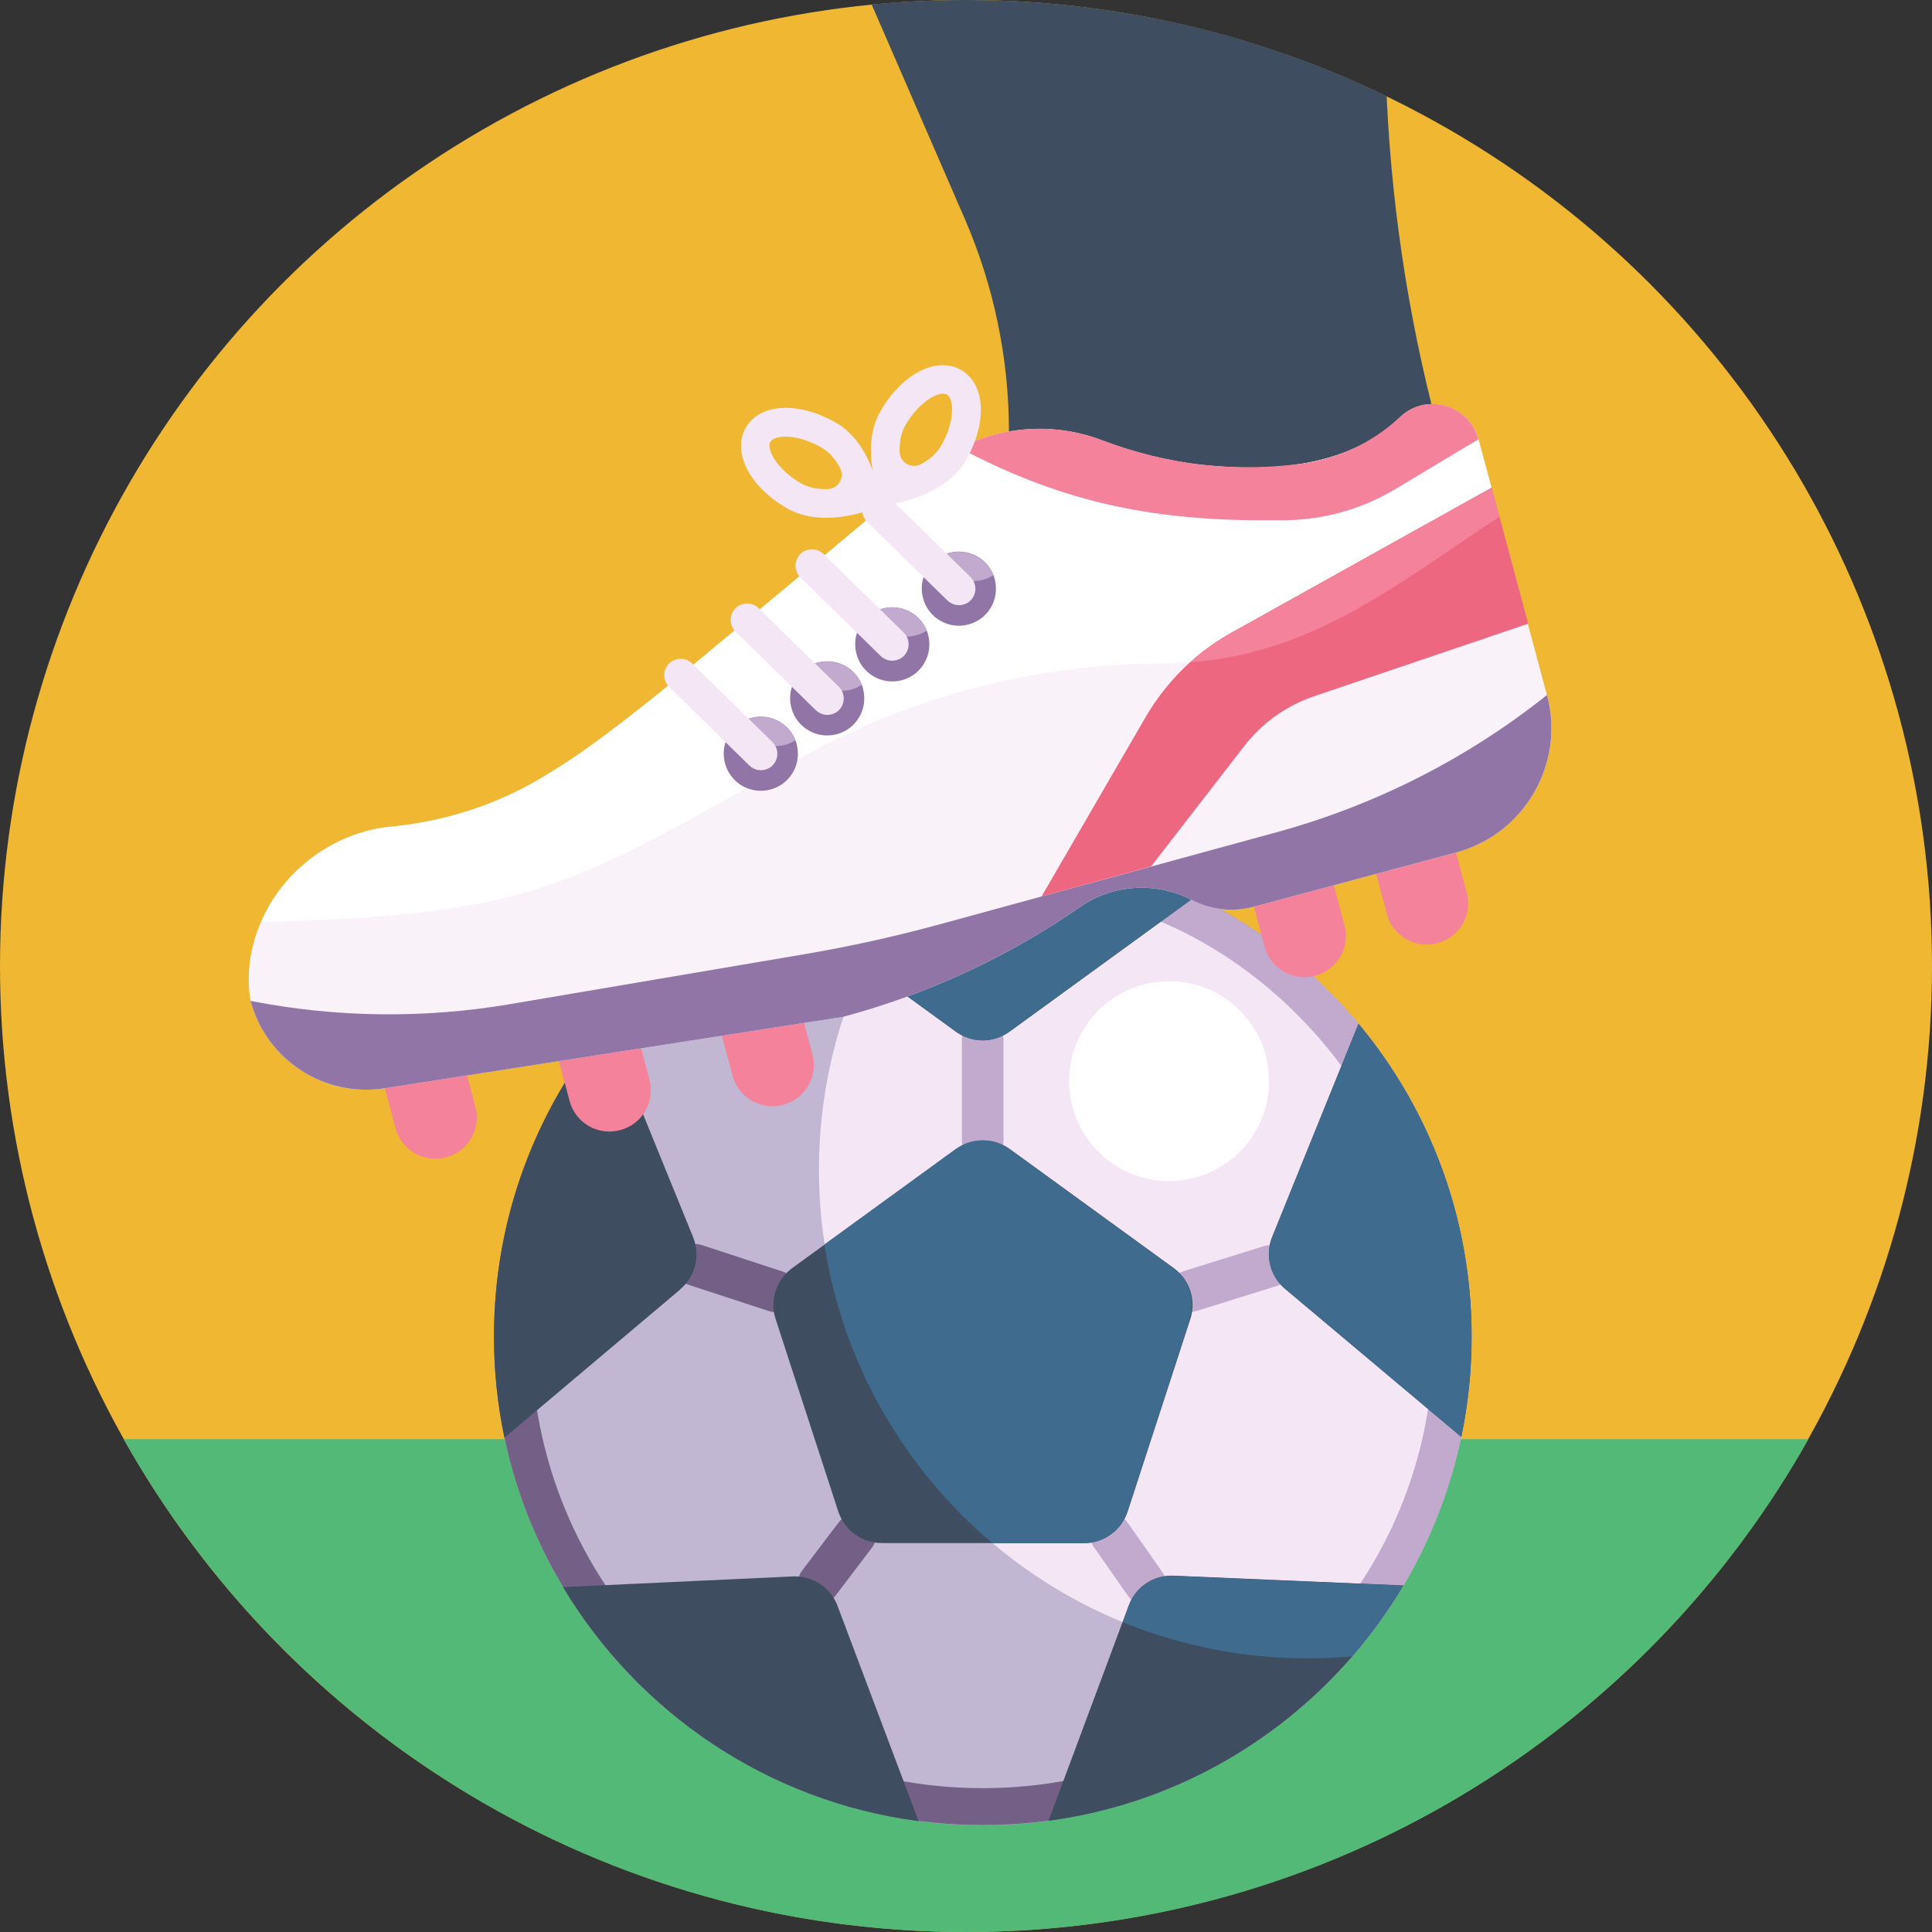 <?xml version="1.0" encoding="UTF-8"?><svg id="Livello_1" xmlns="http://www.w3.org/2000/svg" viewBox="0 0 103.02 103.02"><rect x="0" y="0" width="103.02" height="103.02" fill="#333333" stroke="none"/><circle cx="51.51" cy="51.51" r="51.51" fill="#efb732" stroke-width="0"/><path d="M96.43,76.74c-8.83,15.69-25.64,26.28-44.92,26.28s-36.09-10.6-44.92-26.28h89.84Z" fill="#53b976" stroke-width="0"/><circle cx="52.4" cy="71.27" r="26.06" fill="#c1b7d3" stroke-width="0"/><path d="M72.44,54.59c-2.37-2.84-5.32-5.17-8.68-6.8-3.43-1.66-7.28-2.59-11.35-2.59-.8,0-1.6.04-2.38.11-1.59,1.84-2.93,3.9-3.96,6.13h0c-1.54,3.32-2.4,7.03-2.4,10.93,0,10.9,6.7,20.24,16.2,24.13,3.04,1.24,6.37,1.93,9.86,1.93.8,0,1.6-.04,2.38-.11,1.01-1.17,1.93-2.43,2.72-3.77,1.44-2.42,2.49-5.09,3.09-7.93.36-1.73.55-3.52.55-5.35,0-6.34-2.27-12.15-6.03-16.67h0Z" fill="#f4e6f4" stroke-width="0"/><path d="M52.4,47.19c6.43,0,12.48,2.5,17.03,7.05,4.55,4.55,7.05,10.6,7.05,17.03s-2.5,12.48-7.05,17.03-10.6,7.05-17.03,7.05-12.48-2.5-17.03-7.05-7.05-10.6-7.05-17.03,2.5-12.48,7.05-17.03,10.6-7.05,17.03-7.05h0ZM52.4,45.2c-14.39,0-26.06,11.67-26.06,26.06s11.67,26.06,26.06,26.06,26.06-11.67,26.06-26.06-11.67-26.06-26.06-26.06h0Z" fill="#746087" stroke-width="0"/><path d="M78.45,70.26c-.14-3.67-1.05-7.3-2.69-10.58-4.72-9.59-15.09-15.39-25.74-14.37-.61.71-1.19,1.45-1.72,2.22,23.21-3.72,37.5,24.2,21,40.89.66-.67,1.89-.02,2.81-.1,4.31-4.93,6.62-11.52,6.34-18.06h0Z" fill="#c2aacf" stroke-width="0"/><path d="M41.35,69.97c-.11,0-.23-.02-.35-.06l-4.28-1.4c-.59-.19-.9-.82-.71-1.41.19-.59.82-.9,1.41-.71l4.28,1.4c.59.19.9.82.71,1.41-.15.47-.59.77-1.06.77Z" fill="#746087" stroke-width="0"/><path d="M52.4,61.93c-.62,0-1.11-.5-1.11-1.11v-5.34c0-.62.5-1.11,1.11-1.11s1.11.5,1.11,1.11v5.34c0,.62-.5,1.11-1.11,1.11Z" fill="#c2aacf" stroke-width="0"/><path d="M63.45,69.96c-.48,0-.92-.31-1.06-.78-.18-.59.15-1.21.73-1.4l4.3-1.34c.59-.18,1.21.15,1.4.73.18.59-.15,1.21-.73,1.4l-4.3,1.34c-.11.03-.22.05-.33.05Z" fill="#c2aacf" stroke-width="0"/><path d="M61.07,85.59c-.35,0-.7-.17-.91-.48l-1.85-2.64c-.35-.5-.23-1.2.27-1.55s1.2-.23,1.55.27l1.85,2.64c.35.5.23,1.2-.27,1.55-.19.14-.42.2-.64.2Z" fill="#c2aacf" stroke-width="0"/><path d="M43.66,85.54c-.23,0-.47-.07-.67-.23-.49-.37-.59-1.07-.22-1.56l1.95-2.57c.37-.49,1.07-.59,1.56-.22.49.37.59,1.07.22,1.56l-1.95,2.57c-.22.29-.55.44-.89.44h0Z" fill="#746087" stroke-width="0"/><path d="M48.98,97.11c-8.06-1.06-14.96-5.8-18.96-12.48l12.25-.57c1.05-.05,2.02.59,2.39,1.57l4.32,11.47Z" fill="#3e4e60" stroke-width="0"/><path d="M36.27,68.76l-9.37,7.9c-.37-1.74-.56-3.55-.56-5.4,0-6.32,2.25-12.12,6-16.64l4.62,11.35c.4.98.12,2.1-.69,2.78Z" fill="#3e4e60" stroke-width="0"/><path d="M78.47,71.27c0,1.84-.19,3.62-.55,5.35l-9.39-7.89c-.81-.68-1.09-1.8-.69-2.78l4.6-11.36c3.76,4.52,6.03,10.33,6.03,16.67Z" fill="#3e4e60" stroke-width="0"/><path d="M78.47,71.27c0,1.84-.19,3.62-.55,5.35l-9.39-7.89c-.81-.68-1.09-1.8-.69-2.78l4.6-11.36c3.76,4.52,6.03,10.33,6.03,16.67Z" fill="#3f6c8e" stroke-width="0"/><path d="M50.97,61.28l-8.73,6.34c-.85.62-1.21,1.72-.88,2.72l3.34,10.26c.33,1,1.26,1.68,2.32,1.68h10.79c1.05,0,1.99-.68,2.32-1.68l3.34-10.26c.33-1-.03-2.1-.88-2.72l-8.73-6.34c-.85-.62-2.01-.62-2.86,0h0Z" fill="#3e4e60" stroke-width="0"/><path d="M63.45,70.35l-3.34,10.26c-.33,1-1.26,1.68-2.32,1.68h-4.87c-4.7-3.97-7.98-9.57-8.96-15.93l7-5.09c.85-.62,2.01-.62,2.86,0l8.73,6.34c.85.62,1.21,1.72.88,2.72h0Z" fill="#3f6c8e" stroke-width="0"/><path d="M74.83,84.55c-.8,1.34-1.71,2.6-2.72,3.77-4.06,4.68-9.75,7.91-16.2,8.77l3.95-10.6.33-.89c.37-.99,1.33-1.63,2.39-1.58l12.25.52Z" fill="#3e4e60" stroke-width="0"/><path d="M74.83,84.55c-.8,1.34-1.71,2.6-2.72,3.77-.78.07-1.58.11-2.38.11-3.49,0-6.82-.69-9.86-1.93l.33-.89c.37-.99,1.33-1.63,2.39-1.58l12.25.52Z" fill="#3f6c8e" stroke-width="0"/><path d="M63.75,47.8l-9.92,7.21c-.85.62-2.01.62-2.86,0l-4.91-3.57h0s-5.01-3.64-5.01-3.64c2.75-1.33,5.78-2.2,8.97-2.49.78-.07,1.58-.11,2.38-.11,4.07,0,7.92.93,11.35,2.6h0Z" fill="#3e4e60" stroke-width="0"/><path d="M63.75,47.8l-9.92,7.21c-.85.62-2.01.62-2.86,0l-4.91-3.57h0c1.03-2.23,2.37-4.29,3.96-6.13.78-.07,1.58-.11,2.38-.11,4.07,0,7.92.93,11.35,2.59Z" fill="#3f6c8e" stroke-width="0"/><circle cx="62.34" cy="57.65" r="5.33" fill="#fff" stroke-width="0"/><path d="M23.79,61.71c-1.18.32-2.39-.38-2.7-1.56l-.57-2.13,4.26-1.14.57,2.13c.32,1.18-.38,2.39-1.56,2.7Z" fill="#f4829b" stroke-width="0"/><path d="M33.07,60.26c-1.18.32-2.39-.38-2.7-1.56l-.57-2.13,4.26-1.14.57,2.13c.32,1.18-.38,2.39-1.56,2.7Z" fill="#f4829b" stroke-width="0"/><path d="M41.76,58.91c-1.18.32-2.39-.38-2.7-1.56l-.57-2.13,4.26-1.14.57,2.13c.32,1.18-.38,2.39-1.56,2.7Z" fill="#f4829b" stroke-width="0"/><path d="M70.13,52.03c-1.18.32-2.39-.38-2.7-1.56l-.57-2.13,4.26-1.14.57,2.13c.32,1.18-.38,2.39-1.56,2.7h0Z" fill="#f4829b" stroke-width="0"/><path d="M76.65,50.29c-1.18.32-2.39-.38-2.7-1.56l-.57-2.13,4.26-1.14.57,2.13c.32,1.18-.38,2.39-1.56,2.7h0Z" fill="#f4829b" stroke-width="0"/><path d="M76.91,23.79l-9.02,3.23c-2.1.75-4.42.63-6.44-.33l-7.65-3.67c0-3.9-.8-7.76-2.35-11.34L46.48.24C48.14.08,49.81,0,51.51,0,59.55,0,67.16,1.84,73.94,5.13l.02.41c.31,6.17,1.3,12.3,2.96,18.25h0Z" fill="#3e4e60" stroke-width="0"/><path d="M82.49,37.05c.98,3.66-1.19,7.43-4.86,8.41l-10.78,2.89c-1.11.3-2.28.17-3.3-.36-1.91-1-4.22-.84-5.97.38-3.84,2.66-8.11,4.64-12.62,5.85l-24.45,3.81c-3.22.5-6.31-1.51-7.15-4.66-.75-4.52,3.01-8.93,7.55-9.29,2.85-.28,5.6-1.17,8.05-2.65,4.34-2.4,16.73-13.42,20.8-16.64,2.54-1.93,5.89-2.44,8.89-1.34,1.79.69,3.67,1.16,5.56,1.36,3.61.36,7.71.13,10.45-2.56,1.39-1.31,3.68-.66,4.17,1.19l1.11,4.13,2.55,9.5Z" fill="#f9f2f9" stroke-width="0"/><path d="M82.49,37.05c.98,3.66-1.19,7.43-4.86,8.41l-10.78,2.89c-1.11.3-2.28.17-3.3-.36-1.91-1-4.22-.84-5.97.38-3.84,2.66-8.11,4.64-12.62,5.85l-24.45,3.81c-3.22.5-6.31-1.51-7.15-4.66,4.57.9,9.27.95,13.86.17l15.74-2.67c2.39-.41,4.76-.93,7.1-1.57l17.97-4.91c2.64-.72,5.18-1.7,7.61-2.93,2.42-1.23,4.72-2.7,6.86-4.41Z" fill="#9175a7" stroke-width="0"/><path d="M78.84,23.42l1.11,4.13c-6.02,3.98-10.56,7.83-18.23,7.83-6.64.06-13.17,1.78-18.98,5-12.37,6.94-14.28,8.41-28.82,8.79,1.16-2.78,3.93-4.82,7-5.1,2.85-.28,5.6-1.17,8.05-2.65,2.04-1.24,3.98-2.63,5.82-4.16l14.97-12.48c2.54-1.93,5.89-2.44,8.89-1.34,1.79.69,3.67,1.16,5.56,1.36,3.61.36,7.71.13,10.45-2.56,1.39-1.31,3.68-.66,4.17,1.19h0Z" fill="#fff" stroke-width="0"/><path d="M78.84,23.42l-4.42,2.65c-1.88,1.13-4.04,1.71-6.24,1.67-6.39.08-11.32-.84-17.01-3.85h0c2.3-1.18,5.01-1.36,7.48-.46,1.79.69,3.67,1.16,5.56,1.36,1.73.19,3.49.16,5.23-.07,1.95-.27,3.78-1.14,5.22-2.49,1.39-1.31,3.68-.66,4.17,1.19h0Z" fill="#f4829b" stroke-width="0"/><path d="M81.48,33.26h0s-11.42,3.87-11.42,3.87c-1.47.5-2.76,1.42-3.71,2.65l-4.97,6.42-5.84,1.6,5.54-9.55c.64-1.1,1.44-2.09,2.38-2.94.67-.61,1.42-1.14,2.21-1.58l13.87-7.73.42,1.55,1.53,5.71Z" fill="#ee6781" stroke-width="0"/><path d="M79.53,26l.42,1.55c-5.56,3.67-9.85,7.24-16.49,7.77.67-.61,1.42-1.14,2.21-1.58l13.87-7.73Z" fill="#f4829b" stroke-width="0"/><path d="M42.48,39.68c.28,1.06-.34,2.14-1.4,2.42s-2.14-.34-2.42-1.4c-.23-.85.13-1.71.83-2.17.17-.11.36-.2.57-.25.98-.26,1.99.26,2.35,1.18.03.07.05.14.07.21h0Z" fill="#9175a7" stroke-width="0"/><path d="M42.41,39.47c-.17.11-.36.2-.57.25-.98.26-1.99-.26-2.35-1.18.17-.11.36-.2.57-.25.98-.26,1.99.26,2.35,1.18Z" fill="#c2aacf" stroke-width="0"/><path d="M46.02,36.73c.28,1.05-.34,2.14-1.4,2.42-1.05.28-2.14-.34-2.42-1.4-.23-.85.13-1.71.83-2.17.17-.11.36-.2.57-.25.98-.26,1.99.26,2.35,1.18.03.07.05.14.07.21h0Z" fill="#9175a7" stroke-width="0"/><path d="M45.95,36.52c-.17.11-.36.2-.57.25-.98.26-1.99-.26-2.35-1.18.17-.11.36-.2.57-.25.98-.26,1.99.26,2.35,1.18h0Z" fill="#c2aacf" stroke-width="0"/><path d="M49.49,33.85c.28,1.05-.34,2.14-1.4,2.42-1.05.28-2.14-.34-2.42-1.4-.23-.85.13-1.71.83-2.17.17-.11.36-.2.57-.25.98-.26,1.99.26,2.35,1.18.03.07.05.14.07.21h0Z" fill="#9175a7" stroke-width="0"/><path d="M49.41,33.63c-.17.11-.36.2-.57.25-.98.26-1.99-.26-2.35-1.18.17-.11.36-.2.57-.25.98-.26,1.99.26,2.35,1.18h0Z" fill="#c2aacf" stroke-width="0"/><path d="M53.04,30.88c.28,1.06-.34,2.14-1.4,2.42-1.05.28-2.14-.34-2.42-1.4-.23-.85.13-1.71.83-2.17.17-.11.36-.2.57-.25.98-.26,1.99.26,2.35,1.18.03.07.05.14.07.21h0Z" fill="#9175a7" stroke-width="0"/><path d="M52.97,30.67c-.17.11-.36.2-.57.25-.98.26-1.99-.26-2.35-1.18.17-.11.36-.2.57-.25.98-.26,1.99.26,2.35,1.18h0Z" fill="#c2aacf" stroke-width="0"/><path d="M40.8,41.04c-.29.08-.61,0-.84-.22l-4.28-4.19c-.34-.34-.35-.89-.01-1.24.34-.34.89-.35,1.24-.01l4.28,4.19c.34.34.35.89.01,1.24-.11.12-.25.19-.4.23Z" fill="#f4e6f4" stroke-width="0"/><path d="M44.34,38.09c-.29.08-.61,0-.84-.22l-4.28-4.19c-.34-.34-.35-.89-.01-1.24.34-.34.89-.35,1.24-.01l4.28,4.19c.34.34.35.89.01,1.24-.11.12-.25.19-.4.23Z" fill="#f4e6f4" stroke-width="0"/><path d="M47.8,35.2c-.29.08-.61,0-.84-.22l-4.28-4.19c-.34-.34-.35-.89-.01-1.24.34-.34.89-.35,1.24-.01l4.28,4.19c.34.34.35.89.01,1.24-.11.12-.25.19-.4.23Z" fill="#f4e6f4" stroke-width="0"/><path d="M51.36,32.24c-.29.08-.61,0-.84-.22l-4.28-4.19c-.34-.34-.35-.89-.01-1.24s.89-.35,1.24-.01l4.28,4.19c.34.34.35.89.01,1.24-.11.12-.25.19-.4.23h0Z" fill="#f4e6f4" stroke-width="0"/><path d="M46.87,26.36c.05.35-.15.69-.47.82-.1.04-2.57,1-4.44-.08-2-1.15-2.94-3-2.19-4.3s2.82-1.41,4.82-.25c1.87,1.08,2.27,3.7,2.29,3.81h0ZM41.08,23.56c-.22.38.32,1.45,1.63,2.21.43.25.94.32,1.42.31.58-.01.93-.63.66-1.14-.23-.42-.55-.83-.98-1.07-1.31-.76-2.51-.69-2.73-.31Z" fill="#f4e6f4" stroke-width="0"/><path d="M47.69,26.83c-.35.05-.69-.15-.82-.47-.04-.1-1-2.57.08-4.44,1.15-2,3-2.94,4.3-2.19s1.41,2.82.25,4.82c-1.08,1.87-3.7,2.27-3.81,2.29h0ZM50.49,21.04c-.38-.22-1.45.32-2.21,1.63-.25.43-.32.94-.31,1.42.01.58.63.93,1.14.66.42-.23.83-.55,1.07-.98.76-1.31.69-2.51.31-2.73Z" fill="#f4e6f4" stroke-width="0"/></svg>